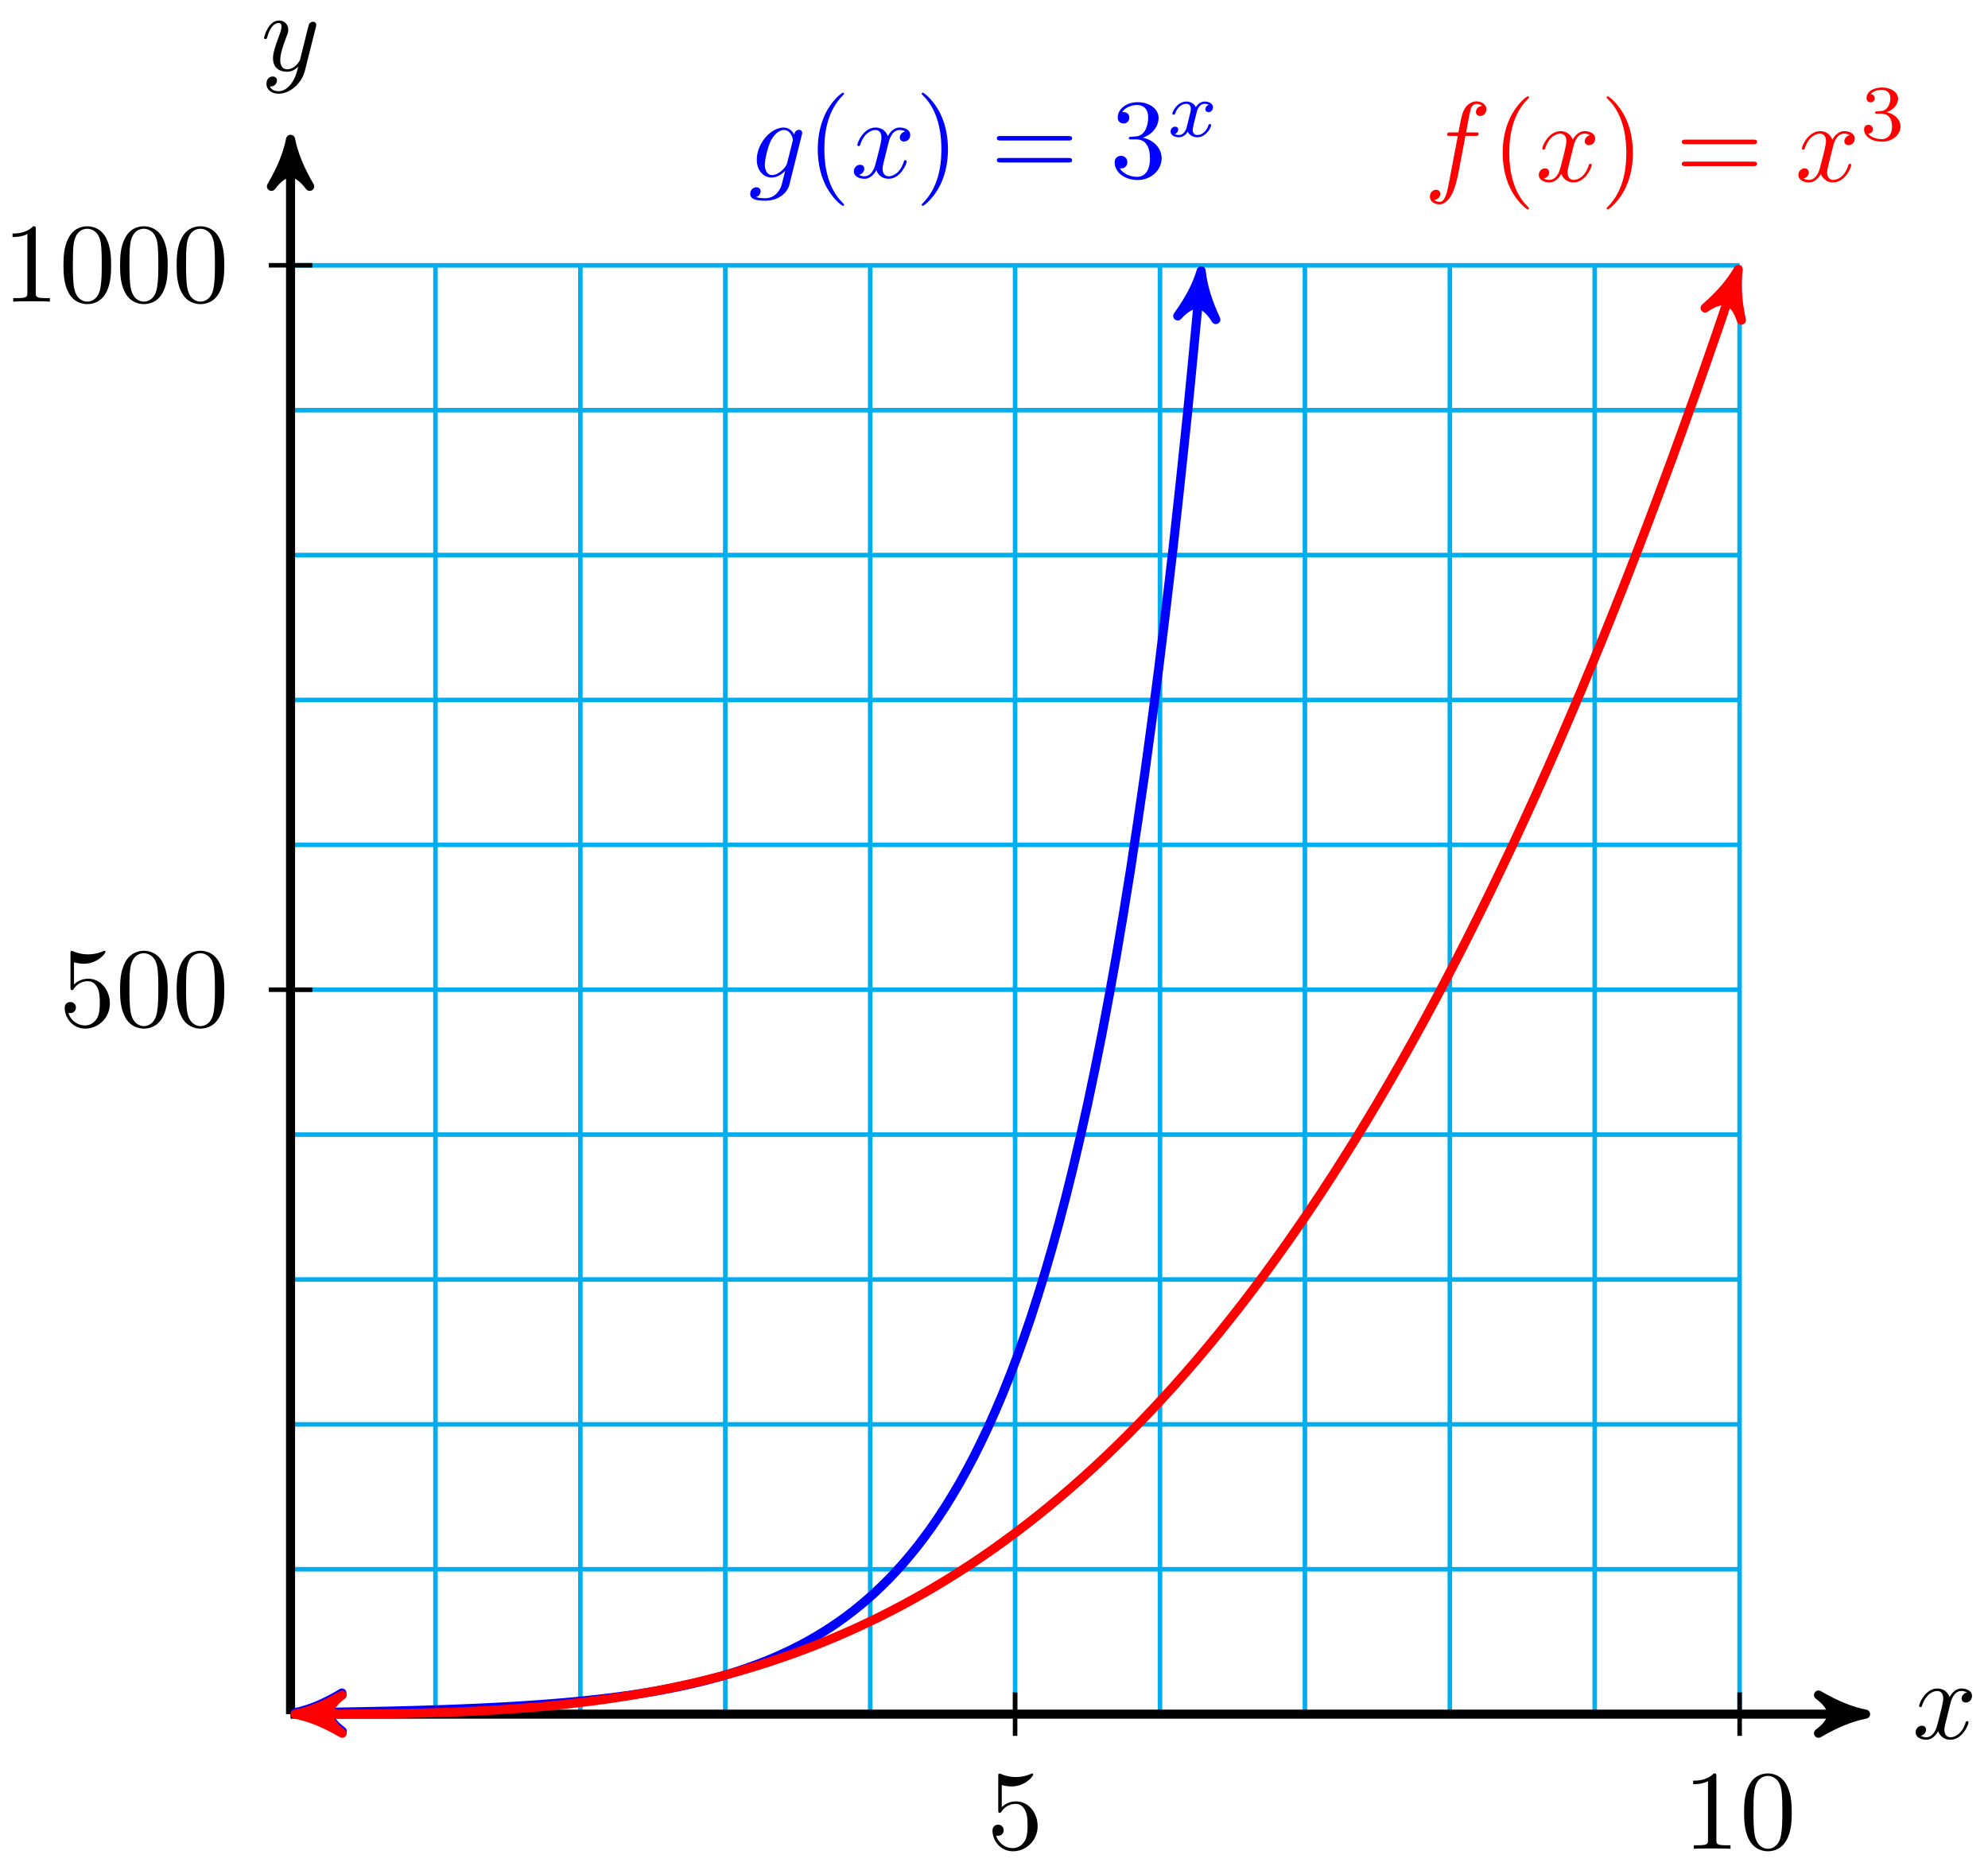 <svg xmlns="http://www.w3.org/2000/svg" xmlns:xlink="http://www.w3.org/1999/xlink" version="1.1" width="175" height="165" viewBox="0 0 175 165">
<defs>
<path id="font_1_3" d="M.334 .302C.34 .328 .363 .42 .433 .42 .438 .42 .462 .42 .483 .407 .455 .402 .435 .377 .435 .353 .435 .337 .446 .318 .473 .318 .495 .318 .527 .336 .527 .376 .527 .428 .468 .442 .434 .442 .376 .442 .341 .389 .329 .366 .304 .432 .25 .442 .221 .442 .117 .442 .06 .313 .06 .288 .06 .278 .07 .278 .072 .278 .08 .278 .083 .28 .085 .289 .119 .395 .185 .42 .219 .42 .238 .42 .273 .411 .273 .353 .273 .322 .256 .255 .219 .115 .203 .053 .168 .011 .124 .011 .118 .011 .095 .011 .074 .024 .099 .029 .121 .05 .121 .078 .121 .105 .099 .113 .084 .113 .054 .113 .029 .087 .029 .055 .029 .009 .079-.011 .123-.011 .189-.011 .225 .059 .228 .065 .24 .028 .276-.011 .336-.011 .439-.011 .496 .118 .496 .143 .496 .153 .487 .153 .484 .153 .475 .153 .473 .149 .471 .142 .438 .035 .37 .011 .338 .011 .299 .011 .283 .043 .283 .077 .283 .099 .289 .121 .3 .165L.334 .302Z"/>
<path id="font_1_4" d="M.486 .381C.49 .395 .49 .397 .49 .404 .49 .422 .476 .431 .461 .431 .451 .431 .435 .425 .426 .41 .424 .405 .416 .374 .412 .356 .405 .33 .398 .303 .392 .276L.347 .096C.343 .081 .3 .011 .234 .011 .183 .011 .172 .055 .172 .092 .172 .138 .189 .2 .223 .288 .239 .329 .243 .34 .243 .36 .243 .405 .211 .442 .161 .442 .066 .442 .029 .297 .029 .288 .029 .278 .039 .278 .041 .278 .051 .278 .052 .28 .057 .296 .084 .39 .124 .42 .158 .42 .166 .42 .183 .42 .183 .388 .183 .363 .173 .337 .166 .318 .126 .212 .108 .155 .108 .108 .108 .019 .171-.011 .23-.011 .269-.011 .303 .006 .331 .034 .318-.018 .306-.067 .266-.12 .24-.154 .202-.183 .156-.183 .142-.183 .097-.18 .08-.141 .096-.141 .109-.141 .123-.129 .133-.12 .143-.107 .143-.088 .143-.057 .116-.053 .106-.053 .083-.053 .05-.069 .05-.118 .05-.168 .094-.205 .156-.205 .259-.205 .362-.114 .39-.001L.486 .381Z"/>
<path id="font_2_6" d="M.449 .2C.449 .319 .367 .419 .259 .419 .211 .419 .168 .403 .132 .368V.564C.152 .558 .185 .551 .217 .551 .34 .551 .41 .642 .41 .655 .41 .661 .407 .666 .4 .666 .399 .666 .397 .666 .392 .663 .372 .654 .323 .634 .256 .634 .216 .634 .17 .641 .123 .662 .115 .665 .113 .665 .111 .665 .101 .665 .101 .657 .101 .641V.344C.101 .326 .101 .318 .115 .318 .122 .318 .124 .321 .128 .327 .139 .343 .176 .397 .257 .397 .309 .397 .334 .351 .342 .333 .358 .296 .36 .257 .36 .207 .36 .172 .36 .112 .336 .07 .312 .031 .275 .006 .229 .006 .156 .006 .099 .058 .082 .117 .085 .116 .088 .115 .099 .115 .132 .115 .149 .14 .149 .164 .149 .188 .132 .213 .099 .213 .085 .213 .05 .206 .05 .16 .05 .074 .119-.022 .231-.022 .347-.022 .449 .073 .449 .2Z"/>
<path id="font_2_3" d="M.46 .32C.46 .4 .455 .48 .42 .554 .374 .65 .292 .666 .25 .666 .19 .666 .117 .64 .076 .547 .044 .478 .039 .4 .039 .32 .039 .245 .043 .155 .084 .079 .127-.002 .2-.022 .249-.022 .303-.022 .379-.001 .423 .094 .455 .163 .46 .241 .46 .32M.249-0C.21-0 .151 .025 .133 .121 .122 .181 .122 .273 .122 .332 .122 .396 .122 .462 .13 .516 .149 .635 .224 .644 .249 .644 .282 .644 .348 .626 .367 .527 .377 .471 .377 .395 .377 .332 .377 .257 .377 .189 .366 .125 .351 .03 .294-0 .249-0Z"/>
<path id="font_2_4" d="M.294 .64C.294 .664 .294 .666 .271 .666 .209 .602 .121 .602 .089 .602V.571C.109 .571 .168 .571 .22 .597V.079C.22 .043 .217 .031 .127 .031H.095V0C.13 .003 .217 .003 .257 .003 .297 .003 .384 .003 .419 0V.031H.387C.297 .031 .294 .042 .294 .079V.64Z"/>
<path id="font_1_2" d="M.471 .377C.472 .383 .474 .388 .474 .395 .474 .412 .462 .422 .445 .422 .435 .422 .408 .415 .404 .379 .386 .416 .351 .442 .311 .442 .197 .442 .073 .302 .073 .158 .073 .059 .134 0 .206 0 .265 0 .312 .047 .322 .058L.323 .057C.302-.032 .29-.073 .29-.075 .286-.084 .252-.183 .146-.183 .127-.183 .094-.182 .066-.173 .096-.164 .107-.138 .107-.121 .107-.105 .096-.086 .069-.086 .047-.086 .015-.104 .015-.144 .015-.185 .052-.205 .148-.205 .273-.205 .345-.127 .36-.067L.471 .377M.341 .128C.335 .102 .312 .077 .29 .058 .269 .04 .238 .022 .209 .022 .159 .022 .144 .074 .144 .114 .144 .162 .173 .28 .2 .331 .227 .38 .27 .42 .312 .42 .378 .42 .392 .339 .392 .334 .392 .329 .39 .323 .389 .319L.341 .128Z"/>
<path id="font_2_1" d="M.331-.24C.331-.237 .331-.235 .314-.218 .189-.092 .157 .097 .157 .25 .157 .424 .195 .598 .318 .723 .331 .735 .331 .737 .331 .74 .331 .747 .327 .75 .321 .75 .311 .75 .221 .682 .162 .555 .111 .445 .099 .334 .099 .25 .099 .172 .11 .051 .165-.062 .225-.185 .311-.25 .321-.25 .327-.25 .331-.247 .331-.24Z"/>
<path id="font_2_2" d="M.289 .25C.289 .328 .278 .449 .223 .562 .163 .685 .077 .75 .067 .75 .061 .75 .057 .746 .057 .74 .057 .737 .057 .735 .076 .717 .174 .618 .231 .459 .231 .25 .231 .079 .194-.097 .07-.223 .057-.235 .057-.237 .057-.24 .057-.246 .061-.25 .067-.25 .077-.25 .167-.182 .226-.055 .277 .055 .289 .166 .289 .25Z"/>
<path id="font_2_7" d="M.687 .327C.702 .327 .721 .327 .721 .347 .721 .367 .702 .367 .688 .367H.089C.075 .367 .056 .367 .056 .347 .056 .327 .075 .327 .09 .327H.687M.688 .133C.702 .133 .721 .133 .721 .153 .721 .173 .702 .173 .687 .173H.09C.075 .173 .056 .173 .056 .153 .056 .133 .075 .133 .089 .133H.688Z"/>
<path id="font_2_5" d="M.29 .352C.372 .379 .43 .449 .43 .528 .43 .61 .342 .666 .246 .666 .145 .666 .069 .606 .069 .53 .069 .497 .091 .478 .12 .478 .151 .478 .171 .5 .171 .529 .171 .579 .124 .579 .109 .579 .14 .628 .206 .641 .242 .641 .283 .641 .338 .619 .338 .529 .338 .517 .336 .459 .31 .415 .28 .367 .246 .364 .221 .363 .213 .362 .189 .36 .182 .36 .174 .359 .167 .358 .167 .348 .167 .337 .174 .337 .191 .337H.235C.317 .337 .354 .269 .354 .17 .354 .034 .285 .006 .241 .006 .198 .006 .123 .022 .088 .081 .123 .076 .154 .098 .154 .136 .154 .172 .127 .192 .098 .192 .074 .192 .042 .178 .042 .134 .042 .043 .135-.022 .244-.022 .366-.022 .457 .068 .457 .17 .457 .253 .394 .331 .29 .352Z"/>
<path id="font_3_1" d="M.249 .106C.239 .072 .206 .018 .155 .018 .152 .018 .122 .018 .101 .032 .142 .045 .145 .081 .145 .087 .145 .109 .128 .124 .105 .124 .077 .124 .048 .1 .048 .063 .048 .013 .104-.01 .153-.01 .199-.01 .24 .019 .265 .061 .289 .008 .344-.01 .384-.01 .499-.01 .56 .115 .56 .143 .56 .156 .547 .156 .544 .156 .53 .156 .529 .151 .525 .139 .504 .07 .444 .018 .388 .018 .348 .018 .327 .045 .327 .083 .327 .109 .351 .2 .379 .311 .399 .388 .444 .413 .477 .413 .479 .413 .51 .413 .531 .399 .499 .39 .487 .362 .487 .344 .487 .322 .504 .307 .527 .307 .55 .307 .583 .326 .583 .368 .583 .424 .519 .441 .479 .441 .429 .441 .389 .408 .367 .37 .349 .411 .303 .441 .247 .441 .135 .441 .071 .318 .071 .288 .071 .275 .085 .275 .088 .275 .101 .275 .102 .279 .107 .292 .132 .37 .195 .413 .244 .413 .277 .413 .304 .395 .304 .347 .304 .327 .292 .277 .283 .243L.249 .106Z"/>
<path id="font_1_1" d="M.367 .4H.453C.473 .4 .483 .4 .483 .42 .483 .431 .473 .431 .456 .431H.373L.394 .545C.398 .566 .412 .637 .418 .649 .427 .668 .444 .683 .465 .683 .469 .683 .495 .683 .514 .665 .47 .661 .46 .626 .46 .611 .46 .588 .478 .576 .497 .576 .523 .576 .552 .598 .552 .636 .552 .682 .506 .705 .465 .705 .431 .705 .368 .687 .338 .588 .332 .567 .329 .557 .305 .431H.236C.217 .431 .206 .431 .206 .412 .206 .4 .215 .4 .234 .4H.3L.225 .005C.207-.092 .19-.183 .138-.183 .134-.183 .109-.183 .09-.165 .136-.162 .145-.126 .145-.111 .145-.088 .127-.076 .108-.076 .082-.076 .053-.098 .053-.136 .053-.181 .097-.205 .138-.205 .193-.205 .233-.146 .251-.108 .283-.045 .306 .076 .307 .083L.367 .4Z"/>
<path id="font_4_1" d="M.273 .334C.351 .334 .407 .28 .407 .173 .407 .049 .335 .012 .277 .012 .237 .012 .149 .023 .107 .082 .154 .084 .165 .117 .165 .138 .165 .17 .141 .193 .11 .193 .082 .193 .054 .176 .054 .135 .054 .041 .158-.02 .279-.02 .418-.02 .514 .073 .514 .173 .514 .251 .45 .329 .34 .352 .445 .39 .483 .465 .483 .526 .483 .605 .392 .664 .281 .664 .17 .664 .085 .61 .085 .53 .085 .496 .107 .477 .137 .477 .168 .477 .188 .5 .188 .528 .188 .557 .168 .578 .137 .58 .172 .624 .241 .635 .278 .635 .323 .635 .386 .613 .386 .526 .386 .484 .372 .438 .346 .407 .313 .369 .285 .367 .235 .364 .21 .362 .208 .362 .203 .361 .201 .361 .193 .359 .193 .348 .193 .334 .202 .334 .219 .334H.273Z"/>
</defs>
<path transform="matrix(1,0,0,-1,25.577,150.916)" stroke-width=".399" stroke-linecap="butt" stroke-miterlimit="10" stroke-linejoin="miter" fill="none" stroke="#00aeef" d="M0 0H127.56M0 12.756H127.56M0 25.512H127.56M0 38.268H127.56M0 51.024H127.56M0 63.78H127.56M0 76.536H127.56M0 89.292H127.56M0 102.048H127.56M0 114.804H127.56M0 127.555H127.56M0 0V127.56M12.756 0V127.56M25.512 0V127.56M38.268 0V127.56M51.024 0V127.56M63.78 0V127.56M76.536 0V127.56M89.292 0V127.56M102.048 0V127.56M114.804 0V127.56M127.555 0V127.56M127.56 127.56"/>
<path transform="matrix(1,0,0,-1,25.577,150.916)" stroke-width=".797" stroke-linecap="butt" stroke-miterlimit="10" stroke-linejoin="miter" fill="none" stroke="#000000" d="M0 0H137.605"/>
<path transform="matrix(1,0,0,-1,163.187,150.916)" d="M1.036 0C-.259 .259-1.554 .777-3.108 1.684-1.554 .518-1.554-.518-3.108-1.684-1.554-.777-.259-.259 1.036 0Z"/>
<path transform="matrix(1,0,0,-1,163.187,150.916)" stroke-width=".797" stroke-linecap="butt" stroke-linejoin="round" fill="none" stroke="#000000" d="M1.036 0C-.259 .259-1.554 .777-3.108 1.684-1.554 .518-1.554-.518-3.108-1.684-1.554-.777-.259-.259 1.036 0Z"/>
<use data-text="x" xlink:href="#font_1_3" transform="matrix(9.963,0,0,-9.963,168.341,153.061)"/>
<path transform="matrix(1,0,0,-1,25.577,150.916)" stroke-width=".797" stroke-linecap="butt" stroke-miterlimit="10" stroke-linejoin="miter" fill="none" stroke="#000000" d="M0 0V137.605"/>
<path transform="matrix(0,-1,-1,-0,25.577,13.3)" d="M1.036 0C-.259 .259-1.554 .777-3.108 1.684-1.554 .518-1.554-.518-3.108-1.684-1.554-.777-.259-.259 1.036 0Z"/>
<path transform="matrix(0,-1,-1,-0,25.577,13.3)" stroke-width=".797" stroke-linecap="butt" stroke-linejoin="round" fill="none" stroke="#000000" d="M1.036 0C-.259 .259-1.554 .777-3.108 1.684-1.554 .518-1.554-.518-3.108-1.684-1.554-.777-.259-.259 1.036 0Z"/>
<use data-text="y" xlink:href="#font_1_4" transform="matrix(9.963,0,0,-9.963,22.956,6.208)"/>
<path transform="matrix(1,0,0,-1,25.577,150.916)" stroke-width=".399" stroke-linecap="butt" stroke-miterlimit="10" stroke-linejoin="miter" fill="none" stroke="#000000" d="M63.78 1.913V-1.913"/>
<use data-text="5" xlink:href="#font_2_6" transform="matrix(9.963,0,0,-9.963,86.868,162.771)"/>
<path transform="matrix(1,0,0,-1,25.577,150.916)" stroke-width=".399" stroke-linecap="butt" stroke-miterlimit="10" stroke-linejoin="miter" fill="none" stroke="#000000" d="M1.913 63.78H-1.913"/>
<use data-text="5" xlink:href="#font_2_6" transform="matrix(9.963,0,0,-9.963,5.199,90.341)"/>
<use data-text="0" xlink:href="#font_2_3" transform="matrix(9.963,0,0,-9.963,10.18,90.341)"/>
<use data-text="0" xlink:href="#font_2_3" transform="matrix(9.963,0,0,-9.963,15.162,90.341)"/>
<path transform="matrix(1,0,0,-1,25.577,150.916)" stroke-width=".399" stroke-linecap="butt" stroke-miterlimit="10" stroke-linejoin="miter" fill="none" stroke="#000000" d="M127.56 1.913V-1.913"/>
<use data-text="1" xlink:href="#font_2_4" transform="matrix(9.963,0,0,-9.963,148.159,162.771)"/>
<use data-text="0" xlink:href="#font_2_3" transform="matrix(9.963,0,0,-9.963,153.14,162.771)"/>
<path transform="matrix(1,0,0,-1,25.577,150.916)" stroke-width=".399" stroke-linecap="butt" stroke-miterlimit="10" stroke-linejoin="miter" fill="none" stroke="#000000" d="M1.913 127.56H-1.913"/>
<use data-text="1" xlink:href="#font_2_4" transform="matrix(9.963,0,0,-9.963,.218,26.556)"/>
<use data-text="0" xlink:href="#font_2_3" transform="matrix(9.963,0,0,-9.963,5.199,26.556)"/>
<use data-text="0" xlink:href="#font_2_3" transform="matrix(9.963,0,0,-9.963,10.18,26.556)"/>
<use data-text="0" xlink:href="#font_2_3" transform="matrix(9.963,0,0,-9.963,15.162,26.556)"/>
<path transform="matrix(1,0,0,-1,25.577,150.916)" stroke-width=".797" stroke-linecap="butt" stroke-miterlimit="10" stroke-linejoin="miter" fill="none" stroke="#0000ff" d="M1.434 .144C.905 .138 .905 .138 1.253 .142 1.601 .146 2.158 .153 2.506 .158 2.854 .163 3.412 .171 3.759 .176 4.107 .181 4.665 .19 5.012 .196 5.36 .202 5.918 .212 6.265 .219 6.613 .225 7.171 .236 7.519 .244 7.866 .251 8.424 .263 8.772 .271 9.119 .279 9.677 .293 10.025 .302 10.372 .311 10.93 .327 11.278 .337 11.626 .347 12.183 .364 12.531 .375 12.879 .387 13.436 .405 13.784 .418 14.132 .43 14.689 .452 15.037 .466 15.385 .48 15.943 .503 16.29 .519 16.638 .534 17.196 .561 17.543 .578 17.891 .595 18.449 .624 18.796 .644 19.144 .663 19.702 .696 20.05 .717 20.397 .739 20.955 .775 21.303 .799 21.65 .823 22.208 .863 22.556 .89 22.903 .917 23.461 .962 23.809 .991 24.157 1.021 24.714 1.071 25.062 1.104 25.41 1.137 25.967 1.193 26.315 1.23 26.663 1.267 27.22 1.329 27.568 1.37 27.916 1.411 28.474 1.481 28.821 1.526 29.169 1.572 29.727 1.649 30.074 1.7 30.422 1.751 30.98 1.837 31.327 1.894 31.675 1.951 32.233 2.047 32.581 2.11 32.928 2.173 33.486 2.28 33.834 2.35 34.181 2.421 34.739 2.54 35.087 2.618 35.434 2.697 35.992 2.829 36.34 2.917 36.688 3.004 37.245 3.152 37.593 3.249 37.941 3.347 38.498 3.511 38.846 3.619 39.194 3.728 39.751 3.911 40.099 4.032 40.447 4.153 41.004 4.357 41.352 4.491 41.7 4.626 42.258 4.853 42.605 5.003 42.953 5.153 43.511 5.406 43.858 5.574 44.206 5.741 44.764 6.022 45.111 6.209 45.459 6.395 46.017 6.709 46.365 6.916 46.712 7.124 47.27 7.473 47.618 7.704 47.965 7.935 48.523 8.325 48.871 8.582 49.218 8.84 49.776 9.274 50.124 9.561 50.472 9.847 51.029 10.33 51.377 10.65 51.725 10.969 52.282 11.508 52.63 11.864 52.978 12.22 53.535 12.819 53.883 13.216 54.231 13.612 54.789 14.28 55.136 14.722 55.484 15.163 56.042 15.907 56.389 16.399 56.737 16.892 57.295 17.72 57.642 18.268 57.99 18.817 58.548 19.74 58.896 20.35 59.243 20.961 59.801 21.989 60.149 22.669 60.496 23.349 61.054 24.495 61.402 25.253 61.749 26.01 62.307 27.287 62.655 28.131 63.003 28.975 63.56 30.396 63.908 31.336 64.256 32.276 64.813 33.86 65.161 34.907 65.509 35.955 66.066 37.719 66.414 38.885 66.762 40.052 67.32 42.017 67.667 43.316 68.015 44.616 68.573 46.805 68.92 48.253 69.268 49.701 69.826 52.139 70.173 53.752 70.521 55.365 71.079 58.081 71.427 59.878 71.774 61.675 72.332 64.7 72.68 66.701 73.027 68.702 73.585 72.073 73.933 74.302 74.28 76.532 74.838 80.287 75.186 82.771 75.534 85.254 76.091 89.436 76.439 92.202 76.787 94.969 77.344 99.628 77.692 102.71 78.04 105.792 78.597 110.982 78.945 114.415 79.293 117.849 80.198 127.455 80.064 126.026"/>
<path transform="matrix(-1,.011,.011,1,27.012,150.772)" d="M1.036 0C-.259 .259-1.554 .777-3.108 1.684-1.554 .518-1.554-.518-3.108-1.684-1.554-.777-.259-.259 1.036 0Z" fill="#0000ff"/>
<path transform="matrix(-1,.011,.011,1,27.012,150.772)" stroke-width=".797" stroke-linecap="butt" stroke-linejoin="round" fill="none" stroke="#0000ff" d="M1.036 0C-.259 .259-1.554 .777-3.108 1.684-1.554 .518-1.554-.518-3.108-1.684-1.554-.777-.259-.259 1.036 0Z"/>
<path transform="matrix(.094,-.996,-.996,-.094,105.643,24.88)" d="M1.036 0C-.259 .259-1.554 .777-3.108 1.684-1.554 .518-1.554-.518-3.108-1.684-1.554-.777-.259-.259 1.036 0Z" fill="#0000ff"/>
<path transform="matrix(.094,-.996,-.996,-.094,105.643,24.88)" stroke-width=".797" stroke-linecap="butt" stroke-linejoin="round" fill="none" stroke="#0000ff" d="M1.036 0C-.259 .259-1.554 .777-3.108 1.684-1.554 .518-1.554-.518-3.108-1.684-1.554-.777-.259-.259 1.036 0Z"/>
<path transform="matrix(1,0,0,-1,25.577,150.916)" stroke-width=".797" stroke-linecap="butt" stroke-miterlimit="10" stroke-linejoin="miter" fill="none" stroke="#ff0000" d="M1.435 0C1.44-0 1.44-0 1.993 0 2.546 .001 3.433 .002 3.986 .004 4.539 .006 5.426 .009 5.979 .013 6.532 .017 7.419 .025 7.972 .031 8.526 .038 9.412 .05 9.966 .061 10.519 .071 11.406 .09 11.959 .105 12.512 .12 13.399 .147 13.952 .167 14.505 .187 15.392 .223 15.945 .249 16.498 .275 17.385 .322 17.938 .355 18.491 .388 19.378 .446 19.931 .487 20.484 .527 21.371 .598 21.924 .648 22.477 .697 23.364 .782 23.917 .841 24.471 .899 25.357 1 25.911 1.069 26.464 1.138 27.351 1.256 27.904 1.335 28.457 1.415 29.344 1.551 29.897 1.642 30.45 1.733 31.337 1.889 31.89 1.993 32.443 2.097 33.33 2.273 33.883 2.391 34.436 2.508 35.323 2.706 35.876 2.838 36.429 2.969 37.316 3.191 37.869 3.337 38.422 3.484 39.309 3.731 39.862 3.893 40.415 4.055 41.302 4.328 41.856 4.506 42.409 4.685 43.296 4.985 43.849 5.181 44.402 5.378 45.289 5.706 45.842 5.92 46.395 6.135 47.282 6.493 47.835 6.727 48.388 6.96 49.275 7.35 49.828 7.603 50.381 7.856 51.268 8.279 51.821 8.553 52.374 8.826 53.261 9.282 53.814 9.578 54.367 9.873 55.254 10.364 55.807 10.682 56.36 11 57.247 11.527 57.8 11.868 58.354 12.208 59.241 12.774 59.794 13.138 60.347 13.503 61.234 14.107 61.787 14.496 62.34 14.886 63.227 15.53 63.78 15.945 64.333 16.36 65.22 17.046 65.773 17.487 66.326 17.928 67.213 18.657 67.766 19.125 68.319 19.594 69.206 20.367 69.759 20.863 70.312 21.359 71.199 22.178 71.752 22.703 72.305 23.228 73.192 24.093 73.745 24.648 74.299 25.202 75.186 26.116 75.739 26.701 76.292 27.286 77.179 28.248 77.732 28.865 78.285 29.481 79.172 30.494 79.725 31.142 80.278 31.791 81.165 32.856 81.718 33.537 82.271 34.218 83.158 35.337 83.711 36.051 84.264 36.766 85.151 37.939 85.704 38.688 86.257 39.437 87.144 40.666 87.697 41.451 88.25 42.235 89.137 43.521 89.69 44.341 90.244 45.162 91.13 46.507 91.684 47.364 92.237 48.221 93.124 49.625 93.677 50.52 94.23 51.415 95.117 52.881 95.67 53.814 96.223 54.748 97.11 56.275 97.663 57.248 98.216 58.221 99.103 59.812 99.656 60.825 100.209 61.838 101.096 63.494 101.649 64.548 102.202 65.602 103.089 67.325 103.642 68.42 104.195 69.516 105.082 71.306 105.635 72.444 106.189 73.582 107.075 75.441 107.629 76.622 108.182 77.804 109.069 79.733 109.622 80.958 110.175 82.184 111.062 84.185 111.615 85.455 112.168 86.726 113.055 88.799 113.608 90.115 114.161 91.431 115.048 93.579 115.601 94.942 116.154 96.305 117.041 98.527 117.594 99.938 118.147 101.348 119.034 103.648 119.587 105.106 120.14 106.564 121.027 108.942 121.58 110.449 122.133 111.957 123.02 114.414 123.574 115.971 124.127 117.528 125.014 120.065 125.567 121.673 126.12 123.281 127.56 127.56 127.102 126.2"/>
<path transform="matrix(-1,-0,0,1,27.012,150.916)" d="M1.036 0C-.259 .259-1.554 .777-3.108 1.684-1.554 .518-1.554-.518-3.108-1.684-1.554-.777-.259-.259 1.036 0Z" fill="#ff0000"/>
<path transform="matrix(-1,-0,0,1,27.012,150.916)" stroke-width=".797" stroke-linecap="butt" stroke-linejoin="round" fill="none" stroke="#ff0000" d="M1.036 0C-.259 .259-1.554 .777-3.108 1.684-1.554 .518-1.554-.518-3.108-1.684-1.554-.777-.259-.259 1.036 0Z"/>
<path transform="matrix(.319,-.948,-.948,-.319,152.683,24.706)" d="M1.036 0C-.259 .259-1.554 .777-3.108 1.684-1.554 .518-1.554-.518-3.108-1.684-1.554-.777-.259-.259 1.036 0Z" fill="#ff0000"/>
<path transform="matrix(.319,-.948,-.948,-.319,152.683,24.706)" stroke-width=".797" stroke-linecap="butt" stroke-linejoin="round" fill="none" stroke="#ff0000" d="M1.036 0C-.259 .259-1.554 .777-3.108 1.684-1.554 .518-1.554-.518-3.108-1.684-1.554-.777-.259-.259 1.036 0Z"/>
<use data-text="g" xlink:href="#font_1_2" transform="matrix(9.963,0,0,-9.963,65.891,15.631)" fill="#0000ff"/>
<use data-text="(" xlink:href="#font_2_1" transform="matrix(9.963,0,0,-9.963,71,15.631)" fill="#0000ff"/>
<use data-text="x" xlink:href="#font_1_3" transform="matrix(9.963,0,0,-9.963,74.874,15.631)" fill="#0000ff"/>
<use data-text=")" xlink:href="#font_2_2" transform="matrix(9.963,0,0,-9.963,80.568,15.631)" fill="#0000ff"/>
<use data-text="=" xlink:href="#font_2_7" transform="matrix(9.963,0,0,-9.963,87.193,15.631)" fill="#0000ff"/>
<use data-text="3" xlink:href="#font_2_5" transform="matrix(9.963,0,0,-9.963,97.704,15.631)" fill="#0000ff"/>
<use data-text="x" xlink:href="#font_3_1" transform="matrix(6.974,0,0,-6.974,102.708,12.016)" fill="#0000ff"/>
<use data-text="f" xlink:href="#font_1_1" transform="matrix(9.963,0,0,-9.963,125.342,15.95)" fill="#ff0000"/>
<use data-text="(" xlink:href="#font_2_1" transform="matrix(9.963,0,0,-9.963,131.293,15.95)" fill="#ff0000"/>
<use data-text="x" xlink:href="#font_1_3" transform="matrix(9.963,0,0,-9.963,135.167,15.95)" fill="#ff0000"/>
<use data-text=")" xlink:href="#font_2_2" transform="matrix(9.963,0,0,-9.963,140.861,15.95)" fill="#ff0000"/>
<use data-text="=" xlink:href="#font_2_7" transform="matrix(9.963,0,0,-9.963,147.486,15.95)" fill="#ff0000"/>
<use data-text="x" xlink:href="#font_1_3" transform="matrix(9.963,0,0,-9.963,158.019,15.95)" fill="#ff0000"/>
<use data-text="3" xlink:href="#font_4_1" transform="matrix(6.974,0,0,-6.974,163.714,12.335)" fill="#ff0000"/>
</svg>
